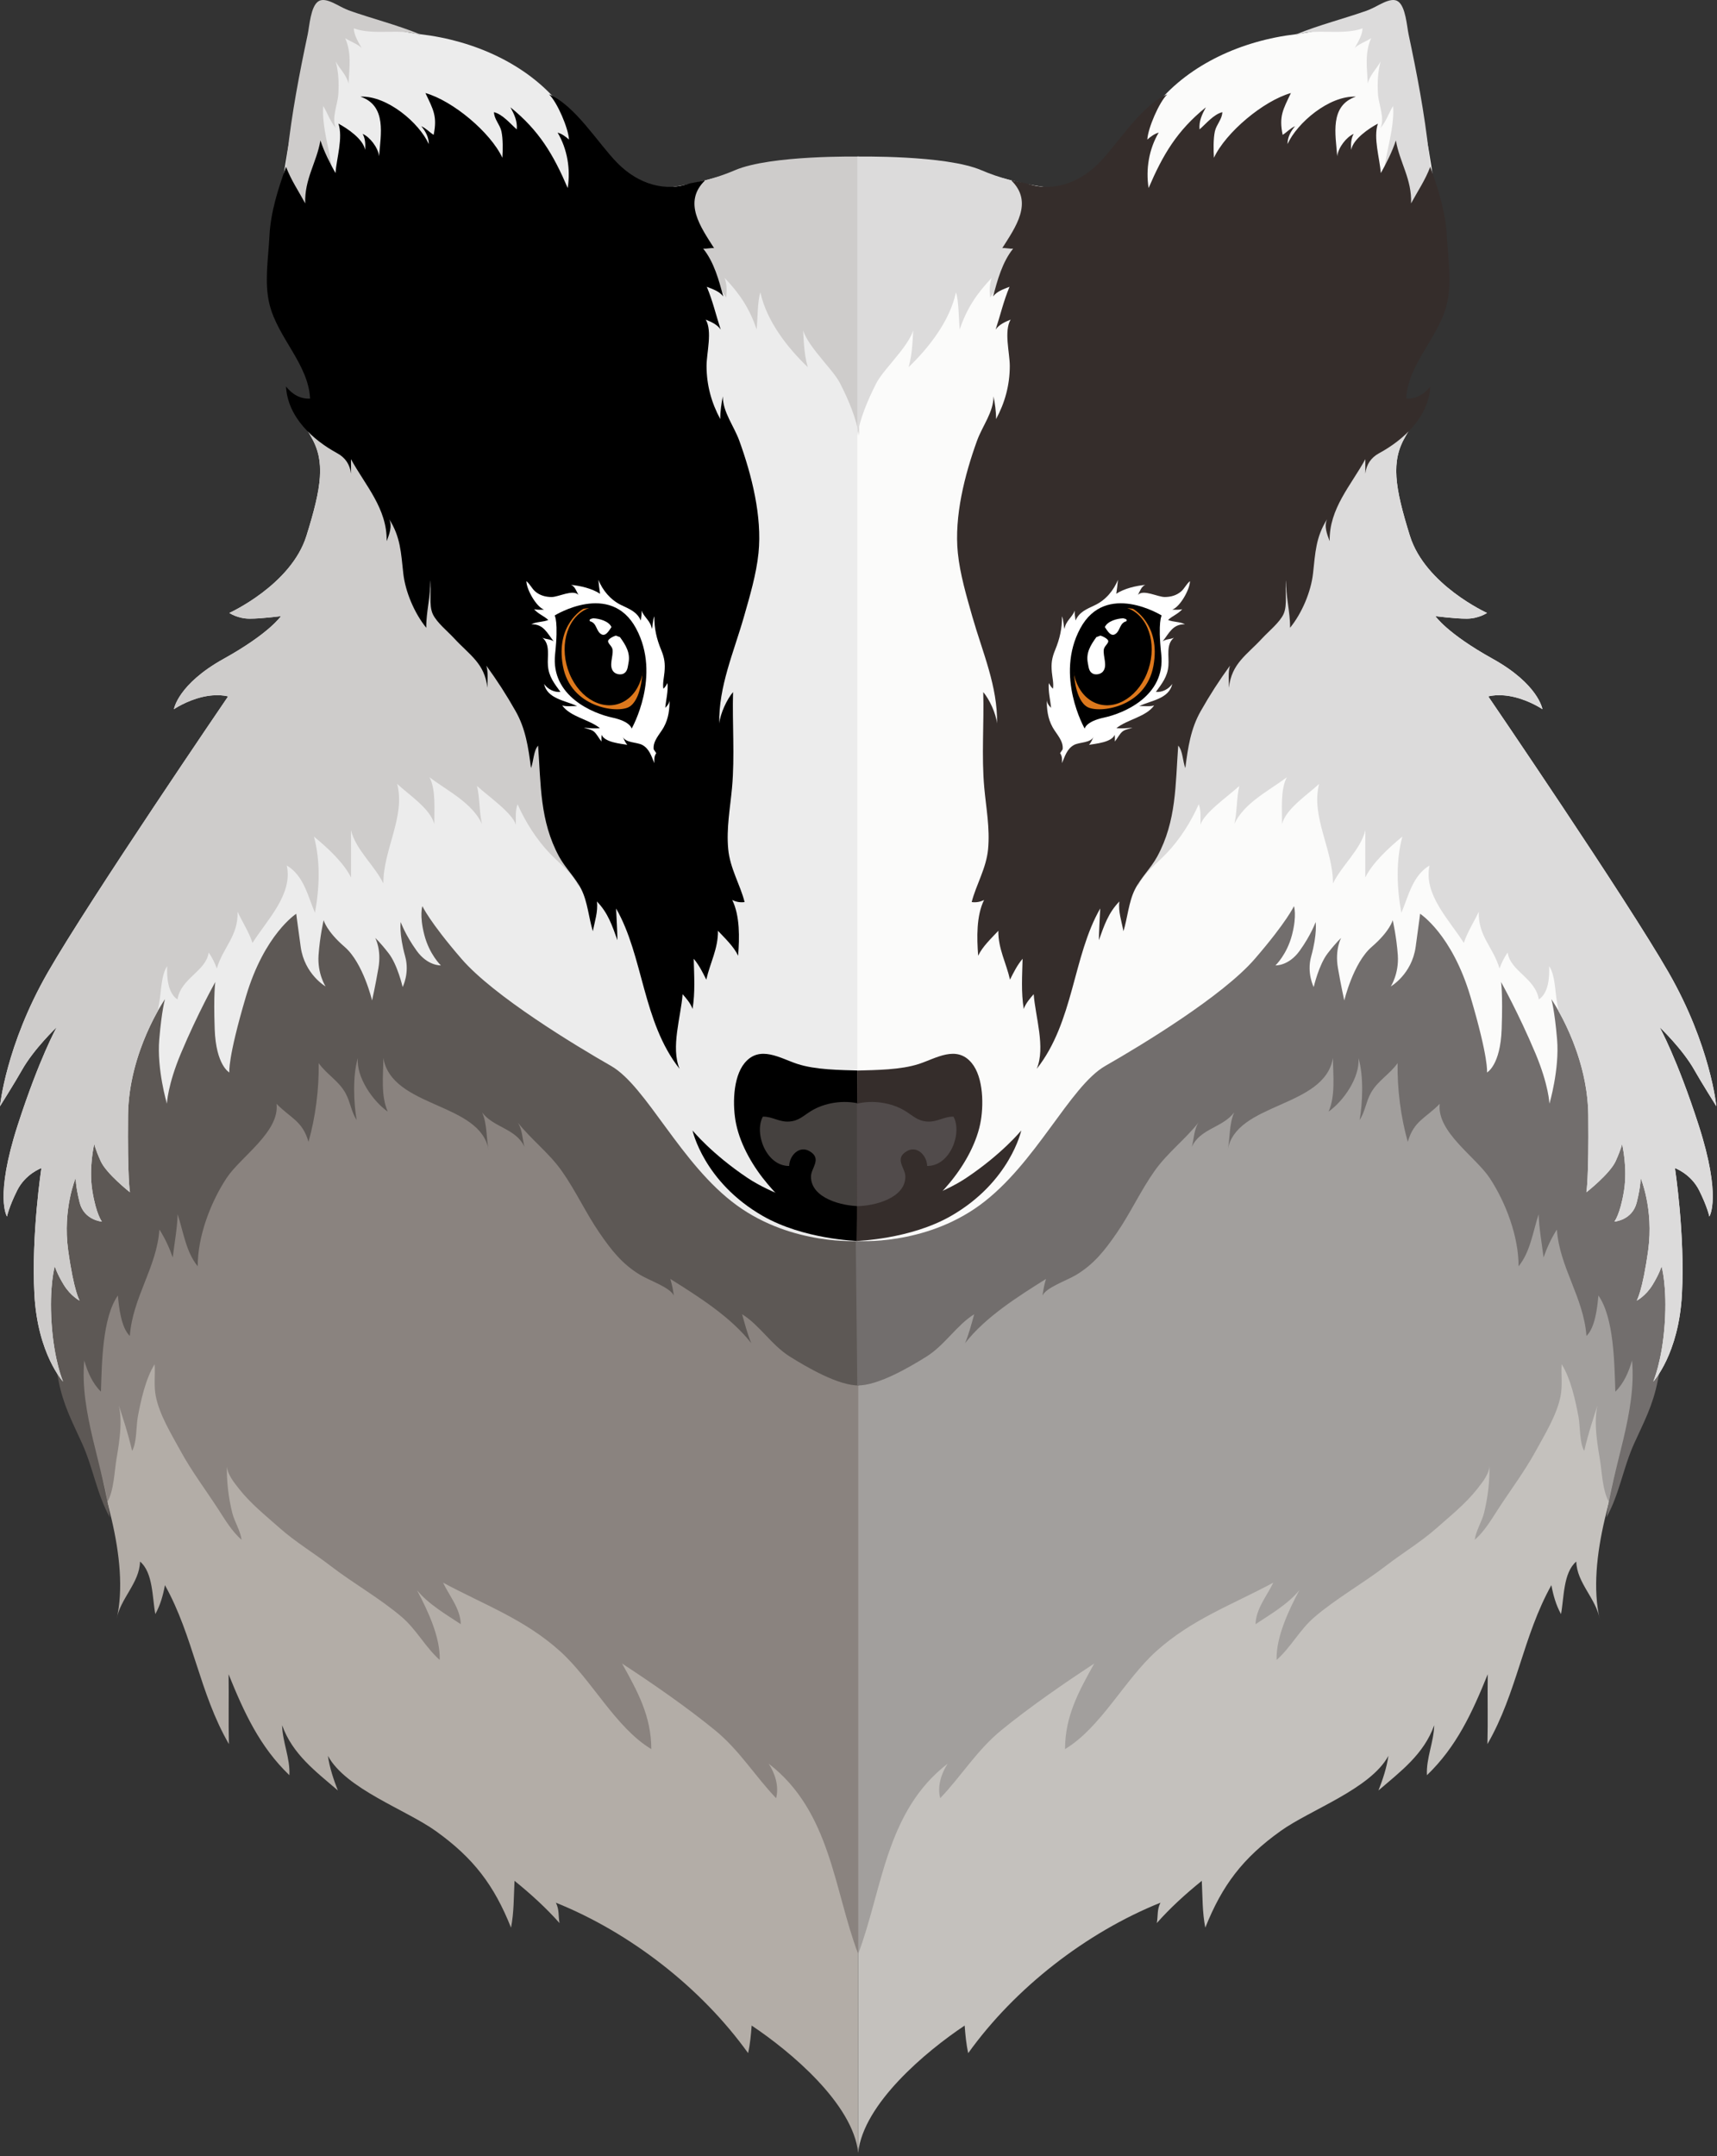<?xml version="1.0" encoding="UTF-8"?>
<svg xmlns="http://www.w3.org/2000/svg" xmlns:xlink="http://www.w3.org/1999/xlink" version="1.1" id="Layer_1" x="0px" y="0px" width="394.333px" height="495px" viewBox="0 0 394.333 495" xml:space="preserve">
<rect x="0" y="0" width="394.333" height="495" fill="#333333" stroke="none"/>
<g>
	<path fill="#C4C1BD" d="M383.792,281.771c-0.063,7.916,0.953,15.567-0.555,23.41c-1.393,7.241-4.531,14.403-7.35,21.361   c-5.023,12.434-11.646,31.539-8.486,45.184c-0.832-4.738-5.27-8.326-5.383-13.225c-3.027,2.529-2.801,8.362-3.512,12.055   c-1.162-2.1-1.777-4.316-2.209-6.641c-6.559,11.777-7.891,24.717-14.689,36.488c0.139-5.34-0.014-10.689,0.072-16.031   c-3.561,8.783-7.139,16.615-13.961,23.171c-0.219-3.84,1.572-7.548,1.668-11.468c-2.393,6.668-7.695,10.582-12.803,14.969   c0.914-2.307,1.906-5.217,2.281-7.943c-4.111,7.592-17.877,12.336-24.754,17.25c-8.684,6.205-13.43,12.476-17.297,22.192   c-0.689-3.479-0.619-7.038-0.803-10.751c-3.748,3.032-7.266,6.227-10.332,9.698c0.314-1.779,0.012-3.021,0.834-4.678   c-17.071,6.869-33.42,19.57-44.146,34.537c-0.467-2.079-0.656-4.178-0.818-6.328c-8.877,5.914-23.272,17.952-24.462,29.203V236.118   l104.177-55.602l73.746,59.112L383.792,281.771z"></path>
	<path fill="#B3ADA7" d="M10.389,281.771c0.061,7.916-0.953,15.567,0.554,23.41c1.393,7.241,4.532,14.403,7.346,21.361   c5.027,12.434,11.65,31.539,8.491,45.184c0.833-4.738,5.267-8.326,5.38-13.225c3.029,2.529,2.799,8.362,3.512,12.055   c1.162-2.1,1.78-4.316,2.207-6.641c6.56,11.777,7.893,24.717,14.693,36.488c-0.14-5.34,0.012-10.689-0.074-16.031   c3.56,8.783,7.138,16.615,13.96,23.171c0.218-3.84-1.572-7.548-1.667-11.468c2.394,6.668,7.696,10.582,12.802,14.969   c-0.915-2.307-1.906-5.217-2.28-7.943c4.112,7.592,17.876,12.336,24.753,17.25c8.684,6.205,13.43,12.476,17.295,22.192   c0.689-3.479,0.62-7.038,0.805-10.751c3.747,3.032,7.263,6.227,10.332,9.698c-0.316-1.779-0.013-3.021-0.836-4.678   c17.072,6.869,33.421,19.57,44.148,34.537c0.467-2.079,0.656-4.178,0.817-6.328c8.878,5.914,23.275,17.952,24.465,29.203V236.118   l-104.18-55.602L19.167,239.63L10.389,281.771z"></path>
	<path fill="#A29F9D" d="M382.815,285.479c3.045,7.006,0.738,15.481-0.391,22.438c-0.492,3.021-0.633,5.868-1.998,8.573   c-1.27,2.51-2.754,4.702-3.854,7.229c-2.959,6.79-6.031,13.839-7.066,21.056c-1.502-2.597-1.584-6.948-2.104-9.982   c-0.672-3.951-1.658-9.938,0.016-13.739c-1.301,3.94-2.625,7.892-3.574,12.027c-1.104-1.817-0.91-5.612-1.311-7.781   c-0.697-3.786-1.822-8.868-3.869-12.101c-0.158,2.445,0.223,4.975-0.275,7.396c-0.891,4.345-3.572,8.657-5.666,12.493   c-2.525,4.637-5.803,8.975-8.684,13.414c-1.656,2.561-3.066,4.975-5.328,6.999c0.223-2.021,1.605-4.131,2.115-6.149   c0.857-3.408,1.383-7.553,1.215-11.09c0.152,1.988-1.639,4.11-2.775,5.561c-2.672,3.404-6.094,6.117-9.318,8.979   c-3.607,3.195-7.834,5.725-11.648,8.663c-5.232,4.04-11.482,7.535-16.475,11.831c-3.299,2.839-5.391,6.92-8.633,9.79   c-0.162-5.241,2.795-11.431,5.207-15.994c-2.643,3.214-6.627,5.517-10.049,7.786c0.104-3.587,2.602-6.438,4.076-9.539   c-9.418,5.077-18.734,8.398-26.893,15.76c-7.281,6.563-12.734,17.536-20.938,22.454c0.027-7.557,3.096-13.146,6.714-19.646   c-6.97,4.558-14.832,9.992-21.33,15.302c-5.646,4.61-9.203,10.562-14.049,15.612c-0.707-2.75,0.248-5.664,1.711-7.926   c-14.254,10.981-14.953,28.923-20.555,43.688V267.139l115.884-76.672l62.039,49.163L382.815,285.479z"></path>
	<path fill="#8A837F" d="M11.363,285.479c-3.043,7.006-0.738,15.481,0.391,22.438c0.49,3.021,0.63,5.868,1.999,8.573   c1.269,2.51,2.754,4.702,3.853,7.229c2.959,6.79,6.031,13.839,7.067,21.056c1.504-2.597,1.586-6.948,2.102-9.982   c0.673-3.951,1.661-9.938-0.014-13.739c1.302,3.94,2.624,7.892,3.576,12.027c1.103-1.817,0.909-5.612,1.309-7.781   c0.696-3.786,1.821-8.868,3.87-12.101c0.158,2.445-0.223,4.975,0.274,7.396c0.891,4.345,3.575,8.657,5.667,12.493   c2.527,4.637,5.803,8.975,8.681,13.414c1.66,2.561,3.07,4.975,5.331,6.999c-0.224-2.021-1.607-4.131-2.117-6.149   c-0.859-3.408-1.382-7.553-1.213-11.09c-0.154,1.988,1.637,4.11,2.776,5.561c2.672,3.404,6.092,6.117,9.319,8.979   c3.605,3.195,7.834,5.725,11.647,8.663c5.238,4.04,11.487,7.535,16.477,11.831c3.296,2.839,5.39,6.92,8.63,9.79   c0.164-5.241-2.791-11.431-5.205-15.994c2.641,3.214,6.627,5.517,10.048,7.786c-0.107-3.587-2.599-6.438-4.077-9.539   c9.42,5.077,18.736,8.398,26.894,15.76c7.278,6.563,12.733,17.536,20.936,22.454c-0.026-7.557-3.097-13.146-6.716-19.646   c6.971,4.558,14.834,9.992,21.334,15.302c5.645,4.61,9.202,10.562,14.046,15.612c0.706-2.75-0.249-5.664-1.712-7.926   c14.255,10.981,14.955,28.923,20.557,43.688V267.139L81.207,190.467l-62.04,49.163L11.363,285.479z"></path>
	<path fill="#5D5855" d="M197.288,318.057c-4.629,0.143-12.081-4.231-15.91-6.631c-4.206-2.635-6.975-7.273-10.945-9.707   c0.584,2.035,1.219,4.555,2.105,6.643c-4.706-6.036-12.153-10.709-18.587-14.747c0.366,1.235,0.628,2.485,0.804,3.821   c-0.854-1.865-5.449-3.39-7.692-4.729c-4.146-2.473-6.66-5.712-9.375-9.659c-3.132-4.55-5.477-9.707-8.683-14.239   c-2.963-4.188-7.034-7.222-10.075-11.095c1.063,1.658,1.033,3.845,1.528,5.579c-1.942-4.232-7.084-4.395-9.735-7.908   c1.19,2.607,0.925,5.889,1.511,8.711c-1.806-11.095-22.233-9.643-24.197-21.227c-0.005,4.055-0.618,8.593,1.012,12.33   c-3.43-2.417-7.261-7.896-6.857-12.329c-1.258,4.15-0.937,10.573-0.274,14.269c-1.25-1.912-1.459-4.177-2.566-6.184   c-1.572-2.854-4.342-4.3-6.162-6.893c0.094,6.042-0.732,12.386-2.334,18.081c-1.412-4.853-4.021-5.349-7.344-8.734   c0.751,6.438-8.226,12.144-11.461,17.027c-3.703,5.594-6.688,13.521-6.634,20.278c-2.694-3.269-3.297-7.917-4.615-11.944   c-0.106,3.313-0.736,6.646-1.128,9.905c-0.767-2.188-1.801-4.466-3.063-6.396c-0.608,8.684-6.155,15.58-6.792,24.425   c-1.99-1.915-2.501-6.522-2.742-9.295c-3.612,5.134-3.677,15.752-3.891,22.083c-1.957-1.903-3.114-4.604-3.833-7.168   c-1.106,11.959,4.506,24.525,5.88,36.053c-3.003-5.393-3.842-11.406-6.358-16.955c-2.393-5.273-4.318-8.787-5.451-14.533   c-1.185-6.01-2.564-11.884-3.446-17.93c-1.188-8.152-0.06-15.359,1.094-23.411c0.992-6.925,3.347-12.892,6.339-19.233   c5.154-10.921,8.161-22.615,14.523-32.955c5.796-9.416,10.397-17.096,20.292-22.768c9.821-5.63,21.887-7.382,33.078-5.947   c9.125,1.17,18.192,5.42,24.982,11.51c3.146,2.821,4.241,6.838,6.703,10.16c3.286,4.435,8.374,7.03,12.797,10.107   c8.597,5.979,14.743,15.509,23.412,21.335c5.186,3.484,10.797,5.103,16.494,7.375c6.614,2.636,12.635,6.091,17.766,11.041   c2.221,2.144,4.538,4.29,6.025,7.022c1.306,2.398,1.181,6.226,4.195,7.016L197.288,318.057z"></path>
	<path fill="#726E6D" d="M196.892,318.057c4.628,0.143,12.08-4.231,15.909-6.631c4.205-2.635,6.976-7.273,10.943-9.707   c-0.584,2.035-1.217,4.555-2.104,6.643c4.707-6.036,12.154-10.709,18.586-14.747c-0.365,1.235-0.627,2.485-0.801,3.821   c0.852-1.865,5.447-3.39,7.691-4.729c4.143-2.473,6.657-5.712,9.373-9.659c3.131-4.55,5.477-9.707,8.684-14.239   c2.963-4.188,7.033-7.222,10.074-11.095c-1.063,1.658-1.033,3.845-1.529,5.579c1.943-4.232,7.086-4.395,9.734-7.908   c-1.188,2.607-0.922,5.889-1.509,8.711c1.804-11.095,22.231-9.643,24.196-21.227c0.006,4.055,0.615,8.593-1.012,12.33   c3.43-2.417,7.26-7.896,6.855-12.329c1.26,4.15,0.938,10.573,0.273,14.269c1.25-1.912,1.459-4.177,2.564-6.184   c1.574-2.854,4.342-4.3,6.164-6.893c-0.098,6.042,0.729,12.386,2.332,18.081c1.414-4.853,4.02-5.349,7.344-8.734   c-0.75,6.438,8.229,12.144,11.461,17.027c3.703,5.594,6.688,13.521,6.637,20.278c2.691-3.269,3.295-7.917,4.613-11.944   c0.104,3.313,0.734,6.646,1.129,9.905c0.766-2.188,1.801-4.466,3.063-6.396c0.607,8.684,6.15,15.58,6.791,24.425   c1.99-1.915,2.502-6.522,2.74-9.295c3.613,5.134,3.68,15.752,3.893,22.083c1.957-1.903,3.111-4.604,3.832-7.168   c1.105,11.959-4.504,24.525-5.877,36.053c3-5.393,3.842-11.406,6.355-16.955c2.395-5.273,4.318-8.787,5.451-14.533   c1.186-6.01,2.564-11.884,3.445-17.93c1.189-8.152,0.061-15.359-1.096-23.411c-0.99-6.925-3.348-12.892-6.34-19.233   c-5.15-10.921-8.162-22.615-14.521-32.955c-5.797-9.416-10.396-17.096-20.291-22.768c-9.822-5.63-21.891-7.382-33.078-5.947   c-9.125,1.17-18.191,5.42-24.982,11.51c-3.145,2.821-4.241,6.838-6.702,10.16c-3.287,4.435-8.373,7.03-12.8,10.107   c-8.596,5.979-14.739,15.509-23.407,21.335c-5.187,3.484-10.797,5.103-16.496,7.375c-6.612,2.636-12.636,6.091-17.765,11.041   c-2.223,2.144-4.539,4.29-6.026,7.022c-1.306,2.398-1.181,6.226-4.195,7.016L196.892,318.057z"></path>
	<path fill="#ECECEC" d="M197.288,35.951v248.941c0,0-15.219,1.17-28.094-8.194c-12.876-9.364-20.678-27.314-28.873-31.996   c-8.194-4.682-26.924-15.997-34.337-24.582c-7.415-8.584-8.975-12.097-8.975-12.097s-0.732,2.05,0.439,6.586   c1.17,4.536,3.805,7.023,3.805,7.023s-3.01,0.177-5.561-3.365c-2.634-3.658-3.659-6.584-3.659-6.584s-0.438,2.632,1.025,7.901   c1.059,3.809-0.585,7.023-0.585,7.023s-1.169-5.121-3.218-7.755c-2.049-2.633-3.073-3.511-3.073-3.511s1.462,2.633,0.732,6.876   c-0.732,4.244-1.464,7.463-1.464,7.463s-2.048-8.633-6.292-12.291c-4.243-3.658-4.828-6.146-4.828-6.146s-0.878,3.805-1.171,8.048   c-0.292,4.243,1.61,7.169,1.61,7.169s-4.83-2.78-5.707-9.072c-0.878-6.292-1.025-7.609-1.025-7.609s-7.316,4.683-11.558,19.021   c-4.245,14.34-3.805,17.412-3.805,17.412s-3.073-1.609-3.366-9.949c-0.292-8.34,0.147-10.827,0.147-10.827   s-4.03,7.172-7.902,16.387c-3.073,7.317-3.219,11.56-3.219,11.56s-2.342-7.902-1.756-14.779c0.585-6.876,1.317-9.218,1.317-9.218   s-8.341,11.998-8.486,26.63c-0.147,14.631,0.439,17.704,0.439,17.704s-5.413-4.241-6.731-7.169   c-1.317-2.928-1.462-3.951-1.462-3.951s-1.318,5.414-0.439,10.826c0.877,5.415,2.193,7.024,2.193,7.024s-4.096-0.292-5.121-4.39   c-1.024-4.099-0.877-5.707-0.877-5.707s-3.072,7.17-1.755,16.682c1.317,9.511,2.633,11.56,2.633,11.56s-2.048-1.022-3.657-3.657   c-1.611-2.636-2.049-4.244-2.049-4.244s-1.316,4.537-0.731,13.168c0.585,8.636,2.633,13.314,2.633,13.314   s-5.852-6.291-6.584-20.045c-0.73-13.754,1.61-28.972,1.61-28.972s-3.658,1.317-5.56,5.12c-1.902,3.807-2.34,6-2.34,6   s-2.917-4.385,2.487-21.069c4.975-15.364,8.925-22.387,8.925-22.387s-5.267,4.976-8.046,9.95C3.603,248.229,0,253.971,0,253.971   s1.315-13.902,10.973-30.729c9.658-16.825,41.409-63.355,41.409-63.355s-2.342-0.732-6,0.146c-3.659,0.879-6.438,2.781-6.438,2.781   s0.877-5.707,11.413-11.56c10.534-5.852,13.168-9.804,13.168-9.804s-4.389,0.586-7.169,0.586c-2.78,0-4.682-1.317-4.682-1.317   s14.193-6.438,17.703-17.705c3.513-11.267,4.392-17.12,1.025-22.825c-3.366-5.707-3.658-9.365-3.658-9.365s1.17,1.463,2.632,1.902   c1.464,0.439,2.05,0.439,2.05,0.439s-1.024-9.657-5.707-15.949c-4.683-6.292-3.658-27.509,0-46.384   c3.657-18.875,4.536-29.409,9.072-29.556c4.535-0.146,8.341,5.121,20.777,6.584c12.438,1.463,24.29,6.877,31.752,15.803   c7.461,8.925,12.25,16.354,21.947,19.021c5.853,1.61,15.949-3.365,29.703-5.414C188.491,36,197.288,35.951,197.288,35.951z"></path>
	<path fill="#CECCCB" d="M110.695,189.168c-0.654-2.76-0.477-5.971-1.149-8.729c2.616,2.381,8.165,6.231,8.923,8.914   c0.014-1.653-0.152-3.248,0.396-4.724c1.767,4.008,4.344,8.095,7.418,11.298c2.394,2.494,5.2,4.489,6.643,7.678   c-0.692-4.519-3.705-8.375-5.09-12.728c-1.538-4.827-1.562-9.695-1.562-14.848l-5.072-39.409c-0.678-3.845-3.454-7.801-5.442-11.23   c-3.795-6.542-7.162-13.804-11.726-19.906c-6.296-8.416-13.1-15.097-22.934-18.896c-3.573-1.38-7.318-4.248-11.336-3.8   c2.117,5.229,2.665,10.376,2.665,10.376s-0.585,0-2.05-0.439c-1.462-0.438-2.632-1.902-2.632-1.902s0.292,3.659,3.658,9.365   c3.366,5.706,2.487,11.558-1.025,22.825c-3.51,11.266-17.703,17.705-17.703,17.705s1.902,1.317,4.682,1.317   c2.78,0,7.169-0.586,7.169-0.586s-2.635,3.952-13.168,9.804c-10.535,5.853-11.413,11.56-11.413,11.56s2.778-1.902,6.438-2.781   c3.658-0.877,6-0.146,6-0.146s-31.751,46.53-41.409,63.355C1.315,240.069,0,253.971,0,253.971s3.603-5.742,4.975-8.195   c2.779-4.974,8.046-9.95,8.046-9.95s-3.95,7.023-8.925,22.387c-5.403,16.686-2.487,21.07-2.487,21.07s0.438-2.194,2.34-6   c1.902-3.803,5.56-5.121,5.56-5.121s-2.34,15.218-1.61,28.972c0.732,13.755,6.584,20.046,6.584,20.046s-2.048-4.682-2.633-13.313   c-0.584-8.634,0.731-13.169,0.731-13.169s0.438,1.607,2.049,4.242c1.609,2.637,3.657,3.658,3.657,3.658s-1.315-2.049-2.633-11.56   c-1.317-9.513,1.755-16.681,1.755-16.681s-0.146,1.607,0.877,5.707c1.025,4.097,5.121,4.389,5.121,4.389s-1.316-1.609-2.193-7.023   c-0.878-5.412,0.439-10.826,0.439-10.826s0.145,1.022,1.462,3.951c1.318,2.926,6.731,7.168,6.731,7.168s-0.586-3.072-0.439-17.703   c0.104-10.438,4.375-19.529,6.817-23.89c0.119-0.734,0.242-1.461,0.38-2.179c0.434-2.252,0.384-6.125,1.796-8.144   c-0.118,2.613,0.157,6.201,2.363,7.646c0.785-4.91,6.522-6.438,7.167-10.777c0.786,1.149,1.396,2.363,1.864,3.665   c1.432-4.882,4.966-7.476,4.76-13.03c1.117,2.354,2.658,4.754,3.436,7.159c3.353-5.303,9.31-11.134,7.87-17.771   c3.997,2.358,4.92,7.358,6.479,10.853c1.053-5.833,1.267-11.853-0.234-17.487c3.325,2.727,6.88,6.086,8.513,9.381   c0.003-3.622,0.02-7.244-0.007-10.863c1.07,4.512,5.471,8.151,7.432,12.25c-0.058-7.701,5.129-15.403,3.171-22.873   c2.587,2.435,7.626,5.689,8.523,9.218c-0.016-3.171,0.405-7.974-1.111-10.749C102.682,181.519,108.443,184.283,110.695,189.168z"></path>
	<path d="M197.387,282.064c-1.167,2.097-9.366-0.385-11.343-1.529c-3.789-2.194-6.944-5.415-9.737-8.699   c-3.219-3.785-6.196-8.793-7.241-13.768c-0.854-4.063-0.812-10.714,1.966-14.047c3.47-4.166,8.2-1.038,12.08,0.228   c4.231,1.38,9.842,1.395,14.274,1.527L197.387,282.064L197.387,282.064z"></path>
	<path fill="#45413F" d="M197.387,253.385c-3.649-0.902-7.998-0.251-11.128,1.684c-1.791,1.105-2.782,2.242-4.969,2.412   c-2.316,0.183-3.941-1.195-6.093-1.119c-2.054,3.757,0.757,11.367,6.05,11.316c0.037-2.33,2.273-4.781,4.662-3.4   c2.972,1.719,0.362,3.863,0.343,5.789c-0.05,5.105,7.342,6.83,11.136,6.828L197.387,253.385L197.387,253.385z"></path>
	<path fill="#FBFBFA" d="M196.892,35.951v248.941c0,0,15.218,1.17,28.095-8.194c12.875-9.364,20.678-27.314,28.871-31.996   c8.195-4.682,26.926-15.997,34.338-24.582c7.414-8.584,8.977-12.097,8.977-12.097s0.73,2.05-0.438,6.586   c-1.172,4.536-3.803,7.023-3.803,7.023s3.008,0.177,5.56-3.365c2.633-3.658,3.658-6.584,3.658-6.584s0.438,2.632-1.025,7.901   c-1.057,3.809,0.586,7.023,0.586,7.023s1.172-5.121,3.219-7.755c2.049-2.633,3.074-3.511,3.074-3.511s-1.463,2.633-0.732,6.876   c0.732,4.244,1.465,7.463,1.465,7.463s2.051-8.633,6.291-12.291c4.242-3.658,4.828-6.146,4.828-6.146s0.877,3.805,1.172,8.048   c0.293,4.243-1.609,7.169-1.609,7.169s4.828-2.78,5.707-9.072c0.877-6.292,1.021-7.609,1.021-7.609s7.316,4.683,11.563,19.021   c4.242,14.34,3.805,17.412,3.805,17.412s3.072-1.609,3.363-9.949c0.293-8.34-0.146-10.827-0.146-10.827s4.029,7.172,7.9,16.387   c3.072,7.317,3.219,11.56,3.219,11.56s2.34-7.902,1.756-14.779c-0.586-6.876-1.314-9.218-1.314-9.218s8.34,11.998,8.486,26.63   c0.145,14.631-0.439,17.704-0.439,17.704s5.414-4.241,6.732-7.169c1.314-2.928,1.461-3.951,1.461-3.951s1.316,5.414,0.439,10.826   c-0.879,5.415-2.197,7.024-2.197,7.024s4.1-0.292,5.121-4.39c1.025-4.099,0.879-5.707,0.879-5.707s3.072,7.17,1.758,16.682   c-1.316,9.511-2.637,11.56-2.637,11.56s2.051-1.022,3.66-3.657c1.607-2.636,2.047-4.244,2.047-4.244s1.318,4.537,0.732,13.168   c-0.584,8.636-2.635,13.314-2.635,13.314s5.854-6.291,6.584-20.045c0.732-13.754-1.609-28.972-1.609-28.972s3.66,1.317,5.563,5.12   c1.9,3.807,2.34,6,2.34,6s2.914-4.385-2.488-21.069c-4.975-15.364-8.926-22.387-8.926-22.387s5.27,4.976,8.049,9.95   c1.373,2.452,4.975,8.194,4.975,8.194s-1.314-13.901-10.975-30.729c-9.656-16.825-41.406-63.355-41.406-63.355   s2.34-0.732,5.998,0.146c3.656,0.879,6.439,2.781,6.439,2.781s-0.879-5.707-11.412-11.56c-10.537-5.852-13.168-9.804-13.168-9.804   s4.389,0.586,7.168,0.586c2.781,0,4.684-1.317,4.684-1.317s-14.191-6.439-17.707-17.705c-3.512-11.267-4.389-17.12-1.021-22.825   c3.363-5.707,3.656-9.365,3.656-9.365s-1.172,1.463-2.635,1.902c-1.461,0.439-2.049,0.439-2.049,0.439s1.025-9.657,5.707-15.949   c4.684-6.292,3.658-27.509,0-46.384s-4.535-29.409-9.072-29.556c-4.535-0.146-8.34,5.121-20.775,6.584   c-12.438,1.463-24.287,6.877-31.752,15.803c-7.463,8.925-12.254,16.354-21.947,19.021c-5.853,1.61-15.949-3.365-29.701-5.414   C205.688,36,196.892,35.951,196.892,35.951z"></path>
	<path fill="#DCDBDB" d="M283.486,189.168c0.652-2.76,0.476-5.971,1.147-8.729c-2.616,2.381-8.166,6.231-8.924,8.914   c-0.014-1.653,0.152-3.248-0.396-4.724c-1.769,4.008-4.342,8.095-7.418,11.298c-2.394,2.494-5.198,4.489-6.644,7.678   c0.693-4.519,3.705-8.375,5.09-12.728c1.537-4.827,1.562-9.695,1.562-14.848l5.074-39.409c0.679-3.845,3.453-7.801,5.44-11.23   c3.795-6.542,7.162-13.804,11.728-19.906c6.295-8.416,13.103-15.097,22.937-18.896c3.572-1.38,7.316-4.248,11.334-3.8   c-2.117,5.229-2.666,10.376-2.666,10.376s0.588,0,2.049-0.439c1.463-0.438,2.635-1.902,2.635-1.902s-0.293,3.659-3.656,9.365   c-3.365,5.706-2.488,11.558,1.021,22.825c3.516,11.266,17.707,17.705,17.707,17.705s-1.9,1.317-4.684,1.317   c-2.779,0-7.168-0.586-7.168-0.586s2.631,3.952,13.168,9.804c10.533,5.853,11.412,11.56,11.412,11.56s-2.781-1.902-6.438-2.781   c-3.658-0.877-5.998-0.146-5.998-0.146s31.75,46.53,41.406,63.355c9.658,16.827,10.975,30.729,10.975,30.729   s-3.602-5.741-4.975-8.194c-2.779-4.974-8.049-9.95-8.049-9.95s3.951,7.023,8.926,22.387c5.402,16.686,2.488,21.07,2.488,21.07   s-0.439-2.194-2.34-6c-1.902-3.803-5.564-5.121-5.564-5.121s2.344,15.218,1.609,28.972c-0.73,13.755-6.584,20.046-6.584,20.046   s2.051-4.682,2.635-13.313c0.586-8.634-0.732-13.171-0.732-13.171s-0.438,1.609-2.047,4.244c-1.609,2.637-3.66,3.658-3.66,3.658   s1.318-2.049,2.637-11.56c1.314-9.513-1.756-16.681-1.756-16.681s0.146,1.607-0.881,5.707c-1.021,4.097-5.119,4.389-5.119,4.389   s1.316-1.609,2.195-7.023c0.877-5.412-0.439-10.826-0.439-10.826s-0.146,1.022-1.461,3.951c-1.318,2.926-6.732,7.168-6.732,7.168   s0.586-3.072,0.439-17.703c-0.104-10.438-4.379-19.531-6.818-23.89c-0.117-0.734-0.24-1.461-0.381-2.179   c-0.434-2.252-0.383-6.125-1.795-8.144c0.119,2.613-0.156,6.201-2.363,7.646c-0.785-4.91-6.521-6.438-7.166-10.777   c-0.787,1.149-1.396,2.363-1.863,3.665c-1.434-4.882-4.967-7.476-4.76-13.03c-1.117,2.354-2.658,4.754-3.436,7.159   c-3.354-5.303-9.313-11.134-7.873-17.771c-3.994,2.358-4.918,7.358-6.479,10.853c-1.053-5.833-1.266-11.853,0.234-17.487   c-3.322,2.727-6.879,6.086-8.514,9.381c-0.002-3.622-0.02-7.244,0.01-10.863c-1.07,4.512-5.473,8.151-7.434,12.25   c0.061-7.701-5.131-15.403-3.172-22.873c-2.588,2.435-7.627,5.689-8.523,9.218c0.018-3.171-0.402-7.974,1.111-10.749   C291.497,181.519,285.736,184.283,283.486,189.168z"></path>
	<path fill="#352D2B" d="M196.794,282.064c1.166,2.097,9.365-0.385,11.341-1.529c3.789-2.194,6.945-5.415,9.736-8.699   c3.219-3.785,6.196-8.793,7.241-13.768c0.854-4.063,0.812-10.714-1.967-14.047c-3.472-4.166-8.199-1.038-12.078,0.228   c-4.231,1.38-9.764,1.395-14.197,1.527L196.794,282.064z"></path>
	<path fill="#514B4B" d="M196.794,253.385c3.648-0.902,7.998-0.251,11.128,1.684c1.789,1.105,2.781,2.242,4.967,2.412   c2.314,0.183,3.943-1.195,6.094-1.119c2.053,3.757-0.758,11.367-6.049,11.316c-0.037-2.33-2.271-4.781-4.662-3.4   c-2.971,1.719-0.361,3.863-0.344,5.789c0.051,5.105-7.34,6.83-11.134,6.828V253.385z"></path>
	<path fill="#CECCCB" d="M160.219,91.749c-0.88-9.329-3.012-18.553-1.179-27.956c0.99,1.169,2.261,2.075,3.548,2.848   c-0.255-1.236-0.229-2.109-0.845-3.23c1.847,1.306,3.894,3.118,5.033,4.897c0.167-1.576,0.167-3.046-0.353-4.514   c3.601,3.816,5.665,6.968,7.368,11.841c0.216-2.79,0.2-6.609,0.845-8.524c1.407,6.585,6.246,12.755,10.877,17.177   c-0.985-3.399-0.933-6.98-1.188-10.699c-1.139,4.008,6.665,10.604,8.584,14.356c2.048,4.003,3.824,8.303,4.379,12.097V35.951   c0,0-20.29-0.389-28.484,3.122c-8.195,3.513-16.339,4.048-16.339,4.048s-2.39,34.19-1.999,35.361   C150.856,79.653,160.219,91.749,160.219,91.749z"></path>
	<path fill="#DCDBDB" d="M233.959,91.749c0.881-9.329,3.016-18.553,1.182-27.956c-0.99,1.169-2.264,2.075-3.551,2.848   c0.256-1.236,0.229-2.109,0.844-3.23c-1.846,1.306-3.893,3.118-5.031,4.897c-0.166-1.576-0.166-3.046,0.354-4.514   c-3.6,3.816-5.664,6.968-7.366,11.841c-0.218-2.79-0.199-6.609-0.845-8.524c-1.407,6.585-6.248,12.755-10.879,17.177   c0.986-3.399,0.935-6.98,1.188-10.699c1.14,4.008-6.664,10.604-8.584,14.356c-2.047,4.003-3.823,8.303-4.378,12.097V35.951   c0,0,20.289-0.389,28.486,3.122c8.192,3.513,16.338,4.048,16.338,4.048s2.389,34.19,1.998,35.361S233.959,91.749,233.959,91.749z"></path>
	<path fill="#CECCCB" d="M96.425,8.152c-3.71-1.831-10.536,0.104-15.173-1.646c0.048,1.582,1.034,3.12,1.805,4.535   c-0.67-0.817-2.621-1.517-3.78-2.274c1.508,3.41,0.947,6.796,0.768,10.417c-0.46-1.967-2.009-3.34-2.947-5.076   c0.651,2.322,0.762,4.958,0.605,7.506c-0.146,2.358-1.628,5.588-0.563,7.784c-1.317-1.519-1.876-3.348-2.897-5.062   c-0.31,3.491,0.758,7.73,1.419,11.017c1.05,5.205,1.712,11.054,3.972,16.131c-2.065-0.237-5.385,3.044-6.913,4.435   c-2.691,2.45-2.515,6.121-4.608,8.376c-5.444-8.8-3.119-19.681-2.122-28.927c1.013-9.389,2.767-18.471,4.683-27.502   c0.399-1.887,0.66-6.334,2.413-7.542c1.756-1.21,4.888,1.312,6.951,2.041c5.495,1.94,11.11,3.335,16.387,5.493"></path>
	<path fill="#DCDBDB" d="M297.754,8.152c3.711-1.831,10.535,0.104,15.172-1.646c-0.049,1.582-1.031,3.12-1.803,4.535   c0.668-0.817,2.621-1.517,3.779-2.274c-1.508,3.41-0.945,6.796-0.77,10.417c0.459-1.967,2.01-3.34,2.947-5.076   c-0.654,2.322-0.762,4.958-0.605,7.506c0.146,2.358,1.629,5.588,0.563,7.784c1.314-1.519,1.875-3.348,2.896-5.062   c0.313,3.491-0.758,7.73-1.42,11.017c-1.049,5.205-1.711,11.054-3.971,16.131c2.064-0.237,5.385,3.044,6.912,4.435   c2.689,2.45,2.516,6.121,4.609,8.376c5.441-8.8,3.117-19.681,2.119-28.927c-1.014-9.389-2.768-18.471-4.682-27.502   c-0.4-1.887-0.664-6.334-2.416-7.542c-1.754-1.21-4.885,1.312-6.949,2.041c-5.496,1.941-11.109,3.336-16.389,5.495"></path>
	<path d="M174.201,126.95c0.853-8.415-1.564-17.912-4.397-25.738c-1.255-3.468-3.805-6.589-3.796-10.219   c-0.294,1.429-0.616,3.507-0.586,5.221c-2.011-3.717-3.151-7.779-3.152-12.203c-0.001-3.009,1.382-7.963-0.191-10.636   c1.298,0.531,2.639,1.126,3.437,2.282c-1.044-3.171-1.854-6.692-3.201-9.826c1.381,0.558,2.841,0.998,3.794,2.224   c-1.014-3.732-2.102-7.862-4.616-10.982c0.759,0.101,1.734-0.207,2.5-0.11c-3.005-4.757-7.245-10.518-2.067-15.549l-3.461,0.684   c-5.512,1.952-11.725,0.345-16.682-4.683c-4.449-4.512-9.64-13.201-15.693-15.757c1.877,1.779,4.464,7.819,4.587,10.388   c-0.79-0.713-1.683-1.353-2.612-1.601c2.234,3.778,3,8.394,2.319,12.721c-3.282-7.654-6.532-13.182-13.152-18.531   c0.859,1.582,1.637,3.191,1.447,5.07c-1.598-1.413-3.225-3.438-5.23-3.958c0.036,1.636,1.367,2.833,1.711,4.405   c0.375,1.71,0.33,4.326,0.219,6.07c-2.741-5.858-11.384-13.079-17.675-14.864c1.796,3.78,2.779,5.356,1.887,9.604   c-0.967-0.61-1.773-1.541-2.845-1.986c1,1.138,1.749,2.59,1.725,4.094c-2.184-4.837-9.525-11.146-15.698-10.886   c6.117,2.075,4.664,8.757,4.285,13.681c-0.22-2.003-2.128-4.421-3.767-5.125c0.591,1.053,0.68,2.411,0.556,3.662   c-0.407-2.452-4.082-4.943-6.124-6.019c1.093,3.241-0.407,7.918-0.68,11.352c-1.245-2.241-2.614-4.896-3.453-7.497   c-0.847,5.036-3.697,8.879-3.49,14.456c-1.576-2.912-3.24-5.324-4.403-8.386c-1.809,4.942-3.54,10.448-3.806,15.74   c-0.261,5.229-1.24,10.843,0.009,15.845c1.922,7.696,8.934,13.716,9.312,21.62c-2.222,0.119-4.153-1.014-5.528-2.781   c0.39,7.075,6.198,12.297,11.79,15.334c1.824,0.993,2.875,2.548,3.146,4.667c0.004-1.107,0.004-2.214-0.014-3.321   c3.274,6.012,8.342,11.348,8.194,18.831c0.609-1.584,1.347-3.472,0.579-5.069c2.616,4.122,2.711,7.715,3.242,12.472   c0.465,4.203,2.56,9.156,5.279,12.481c-0.056-3.706,1.067-7.388,0.866-10.929c0.396,2.319-0.356,5.691,0.645,7.812   c0.909,1.929,3.417,3.938,4.922,5.569c3.496,3.788,7.01,5.734,7.601,11.316c0.002-1.652,0.228-3.57-0.24-5.076   c2.512,3.465,4.568,6.636,6.736,10.462c2.268,4.001,2.913,8.268,3.52,13.049c0.611-1.565,0.58-4.023,1.632-5.148   c0.655,8.963,0.381,17.281,4.806,25.444c1.443,2.662,3.797,4.895,5.146,7.595c1.427,2.86,1.696,6.583,2.626,9.568   c0.4-2.2,1.229-4.507,0.928-6.833c2.56,2.626,3.496,5.53,4.712,8.895c-0.042-2.475-0.202-4.876-0.307-7.286   c6.298,10.944,6.041,26.001,14.58,36.815c-2.067-4.946,0.322-11.984,0.695-17.141c0.8,0.91,1.843,2.1,2.29,3.398   c0.619-3.936,0.361-7.499,0.263-11.527c1.222,1.446,2.059,3.121,2.89,4.798c0.855-3.831,2.731-7.102,2.678-11.223   c1.646,1.766,3.653,3.632,4.63,5.728c0.319-4.109,0.442-9.143-1.352-12.81c0.85,0.455,1.819,0.625,2.845,0.491   c-1.016-4.003-3.352-7.719-3.768-12.162c-0.45-4.805,0.458-9.462,0.879-14.125c0.653-7.226,0.03-14.753,0.233-21.925   c-1.406,1.647-2.927,4.905-3.167,7.211c-0.167-8.499,3.342-16.372,5.647-24.436C172.18,136.96,173.708,131.818,174.201,126.95z"></path>
	<path fill="none" d="M65.682,38.266c0.005,0.015,0.012,0.028,0.016,0.041c0.005-0.013,0.011-0.027,0.016-0.041   C65.703,38.048,65.692,38.048,65.682,38.266z"></path>
	<path fill="#FFFFFF" d="M153.783,160.515c0.037,0.794-0.468,1.468-0.995,1.992c0.166-1.884,0.675-3.676,0.521-5.684   c-0.24,0.413-0.555,0.955-0.961,1.292c-0.193-1.212,0.147-2.585,0.259-3.792c0.184-1.991,0.004-3.274-0.762-5.122   c-1.049-2.527-1.615-4.975-1.566-7.708c-0.388,0.869-0.327,2.298-0.593,2.905c-0.208-1.821-1.735-2.628-2.344-4.221   c0.077,0.778-0.094,1.532-0.176,2.285c-0.856-1.967-2.479-2.592-4.463-3.536c-2.492-1.187-4.291-3.391-5.275-5.805   c0.084,0.98,0.233,2.172,0.383,3.196c-1.817-1.207-4.502-1.84-6.667-2.04c0.902,0.333,1.249,1.487,1.694,2.291   c-1.25-1.337-4.519,0.495-6.161,0.493c-1.4-0.003-2.715-0.373-3.768-1.284c-0.759-0.658-1.229-1.738-2.02-2.359   c0.023,1.908,2.275,5.901,4.056,6.537c-0.77,0.054-1.593,0.056-2.286-0.091c1.028,1.146,2.187,1.48,3.263,2.465   c-1.185,0.51-2.762,0.375-3.88,0.992c2.82-0.072,3.634,2.069,5.124,3.925c-0.745-0.548-1.787-0.458-2.595-0.837   c1.865,1.507,1.089,4.282,1.266,6.428c0.205,2.5,1.458,4.067,2.877,6.005c-1.433,0.15-2.958-0.646-3.763-1.83   c0.745,3.445,4.916,3.809,7.565,5.079c-1.091-0.019-2.413,0.18-3.401-0.137c1.91,2.655,6.143,3.185,8.671,5.22   c-1.238,0.086-2.491,0.017-3.704-0.123c0.708,0.305,1.632,0.358,2.293,0.878c0.658,0.518,1.211,1.652,1.762,2.305   c-0.028-0.516-0.019-1.049,0.022-1.554c0.714,1.736,4.338,2.049,5.917,2.311c-0.544-0.575-0.745-1.236-1.063-1.868   c0.667,1.465,3.253,1.234,4.478,1.888c1.663,0.886,2.137,2.682,2.789,4.19c-0.043-0.84-0.06-1.604,0.431-2.29l-0.585-0.878   c-0.232-1.95,1.44-3.505,2.309-5.08C153.574,164.88,153.776,162.849,153.783,160.515z"></path>
	<path d="M127.385,141.303c0,0,12.801-7.963,18.693,2.958c5.894,10.919-1.014,23.018-1.014,23.018s-0.204-1.634-4.471-2.545   c-4.268-0.909-14.158-4.847-13.107-14.559C128.299,142.668,127.385,141.303,127.385,141.303z"></path>
	<path fill="#DD781C" d="M133.955,139.786c0,0-6.435,3.534-4.674,13.103c1.761,9.571,12.464,10.935,15.173,9.419   c2.709-1.517,3.251-7.461,3.047-9.419c-0.204-1.956-1.431-8.344-5.08-11.282C138.773,138.668,133.955,139.786,133.955,139.786z"></path>
	<path d="M146.668,146.443c2.424,5.838,0.839,12.418-3.54,14.695c-4.379,2.279-9.894-0.606-12.318-6.444   c-2.423-5.838-0.837-12.417,3.541-14.696C138.729,137.72,144.246,140.605,146.668,146.443z"></path>
	<path fill="#FFFFFF" d="M142.383,146.27l-0.909-0.342c-0.46,0.071-1.796,0.739-1.823,1.249c-0.029,0.58,0.916,1.168,1.026,1.938   c0.223,1.558-0.965,3.797,0.252,5.118c0.519,0.562,1.574,0.754,2.248,0.43c0.959-0.46,0.981-1.542,1.167-2.477   C144.804,149.888,143.719,148.105,142.383,146.27z"></path>
	<path fill="#FFFFFF" d="M136.241,141.947l-0.455,0.114c-0.271,0.125-0.452,0.137-0.324,0.551c1.531,0.389,1.375,1.902,2.34,2.778   c1.173,1.065,2.004-0.533,2.63-1.425C139.814,142.557,137.568,142,136.241,141.947z"></path>
	<path fill="#352D2B" d="M328.499,38.266c-0.006,0.015-0.012,0.028-0.018,0.041c-0.006-0.013-0.012-0.027-0.016-0.041   C328.477,38.048,328.489,38.048,328.499,38.266z"></path>
	<path fill="#352D2B" d="M219.981,126.95c-0.854-8.415,1.563-17.912,4.395-25.738c1.254-3.468,3.806-6.589,3.797-10.219   c0.295,1.429,0.615,3.507,0.586,5.221c2.013-3.717,3.152-7.779,3.152-12.203c0-3.009-1.381-7.963,0.191-10.636   c-1.299,0.531-2.641,1.126-3.438,2.282c1.043-3.171,1.854-6.692,3.201-9.826c-1.384,0.558-2.843,0.998-3.796,2.224   c1.015-3.732,2.104-7.862,4.615-10.982c-0.761,0.101-1.731-0.207-2.5-0.11c3.006-4.757,7.244-10.518,2.065-15.549l3.463,0.684   c5.513,1.952,11.726,0.345,16.684-4.683c4.445-4.512,9.641-13.201,15.689-15.757c-1.875,1.779-4.463,7.819-4.584,10.388   c0.789-0.713,1.684-1.353,2.608-1.601c-2.233,3.778-2.997,8.394-2.317,12.721c3.281-7.654,6.531-13.182,13.151-18.531   c-0.858,1.582-1.637,3.191-1.446,5.07c1.602-1.413,3.227-3.438,5.229-3.958c-0.035,1.636-1.365,2.833-1.711,4.405   c-0.375,1.71-0.328,4.326-0.22,6.07c2.742-5.858,11.384-13.079,17.679-14.864c-1.8,3.78-2.781,5.356-1.89,9.604   c0.965-0.61,1.771-1.541,2.847-1.986c-1.003,1.138-1.75,2.59-1.728,4.094c2.186-4.837,9.523-11.146,15.699-10.886   c-6.119,2.075-4.664,8.757-4.285,13.681c0.219-2.003,2.129-4.421,3.766-5.125c-0.592,1.053-0.682,2.411-0.555,3.662   c0.406-2.452,4.08-4.943,6.123-6.019c-1.092,3.241,0.408,7.918,0.68,11.352c1.246-2.241,2.613-4.896,3.453-7.497   c0.848,5.036,3.697,8.879,3.49,14.456c1.578-2.912,3.238-5.324,4.4-8.386c1.811,4.942,3.541,10.448,3.807,15.74   c0.264,5.229,1.242,10.843-0.006,15.845c-1.926,7.696-8.936,13.716-9.314,21.62c2.225,0.119,4.152-1.014,5.529-2.781   c-0.389,7.075-6.199,12.297-11.789,15.334c-1.826,0.993-2.875,2.548-3.148,4.667c-0.004-1.107-0.004-2.214,0.016-3.321   c-3.275,6.012-8.344,11.348-8.193,18.831c-0.609-1.584-1.348-3.472-0.578-5.069c-2.617,4.122-2.713,7.715-3.242,12.472   c-0.467,4.203-2.561,9.156-5.279,12.481c0.057-3.706-1.064-7.388-0.863-10.929c-0.396,2.319,0.357,5.691-0.645,7.812   c-0.91,1.929-3.416,3.938-4.924,5.569c-3.496,3.788-7.012,5.734-7.602,11.316c-0.004-1.652-0.229-3.57,0.239-5.076   c-2.513,3.465-4.567,6.636-6.735,10.462c-2.269,4.001-2.912,8.268-3.521,13.049c-0.61-1.565-0.58-4.023-1.634-5.148   c-0.653,8.963-0.383,17.281-4.807,25.444c-1.441,2.662-3.797,4.895-5.145,7.595c-1.43,2.86-1.697,6.583-2.627,9.568   c-0.4-2.2-1.23-4.507-0.93-6.833c-2.56,2.626-3.496,5.53-4.711,8.895c0.041-2.475,0.201-4.876,0.309-7.286   c-6.299,10.944-6.042,26.001-14.581,36.815c2.067-4.946-0.322-11.984-0.695-17.141c-0.801,0.91-1.842,2.1-2.291,3.398   c-0.618-3.936-0.358-7.499-0.262-11.527c-1.224,1.446-2.062,3.121-2.892,4.798c-0.854-3.831-2.729-7.102-2.678-11.223   c-1.645,1.766-3.652,3.632-4.631,5.728c-0.318-4.109-0.439-9.143,1.354-12.81c-0.85,0.455-1.817,0.625-2.844,0.491   c1.017-4.003,3.351-7.719,3.767-12.162c0.45-4.805-0.457-9.462-0.88-14.125c-0.653-7.226-0.028-14.753-0.233-21.925   c1.406,1.647,2.929,4.905,3.168,7.211c0.168-8.499-3.342-16.372-5.646-24.436C222,136.96,220.473,131.818,219.981,126.95z"></path>
	<path fill="#FFFFFF" d="M240.397,160.515c-0.037,0.794,0.467,1.468,0.994,1.992c-0.164-1.884-0.674-3.676-0.523-5.684   c0.242,0.413,0.56,0.955,0.965,1.292c0.191-1.212-0.147-2.585-0.26-3.792c-0.184-1.991-0.006-3.274,0.764-5.122   c1.047-2.527,1.611-4.975,1.564-7.708c0.389,0.869,0.328,2.298,0.594,2.905c0.207-1.821,1.734-2.628,2.344-4.221   c-0.075,0.778,0.095,1.532,0.177,2.285c0.854-1.967,2.479-2.592,4.463-3.536c2.492-1.187,4.291-3.391,5.274-5.805   c-0.086,0.98-0.231,2.172-0.383,3.196c1.814-1.207,4.502-1.84,6.666-2.04c-0.902,0.333-1.248,1.487-1.695,2.291   c1.252-1.337,4.521,0.495,6.162,0.493c1.398-0.003,2.713-0.373,3.769-1.284c0.76-0.658,1.229-1.738,2.021-2.359   c-0.021,1.908-2.273,5.901-4.058,6.537c0.771,0.054,1.595,0.056,2.285-0.091c-1.028,1.146-2.187,1.48-3.265,2.465   c1.187,0.51,2.765,0.375,3.881,0.992c-2.819-0.072-3.633,2.069-5.122,3.925c0.743-0.548,1.786-0.458,2.596-0.837   c-1.864,1.507-1.088,4.282-1.267,6.428c-0.204,2.5-1.457,4.067-2.877,6.005c1.431,0.15,2.957-0.646,3.763-1.83   c-0.744,3.445-4.916,3.809-7.563,5.079c1.09-0.019,2.412,0.18,3.401-0.137c-1.909,2.655-6.146,3.185-8.672,5.22   c1.235,0.086,2.489,0.017,3.705-0.123c-0.709,0.305-1.632,0.358-2.293,0.878c-0.66,0.518-1.216,1.652-1.765,2.305   c0.027-0.516,0.021-1.049-0.022-1.554c-0.713,1.736-4.336,2.049-5.914,2.311c0.541-0.575,0.744-1.236,1.062-1.868   c-0.666,1.465-3.254,1.234-4.478,1.888c-1.664,0.886-2.14,2.682-2.789,4.19c0.043-0.84,0.06-1.604-0.433-2.29l0.586-0.878   c0.232-1.95-1.438-3.505-2.309-5.08C240.606,164.88,240.405,162.849,240.397,160.515z"></path>
	<path d="M185.387,276.503c0,0-8.096-2.341-13.656-6.048c-8.264-5.51-12.681-10.926-12.681-10.926s2.536,11.804,16.096,19.604   c9.426,5.427,21.746,5.759,21.746,5.759l-0.091-4.877L185.387,276.503z"></path>
	<path fill="#352D2B" d="M208.208,276.503c0,0,8.097-2.341,13.656-6.048c8.266-5.51,12.682-10.926,12.682-10.926   s-2.537,11.804-16.096,19.604c-9.426,5.427-21.747,5.759-21.747,5.759l0.091-4.877L208.208,276.503z"></path>
	<path d="M266.795,141.303c0,0-12.803-7.963-18.695,2.958c-5.895,10.919,1.016,23.018,1.016,23.018s0.203-1.634,4.473-2.545   c4.268-0.909,14.156-4.847,13.104-14.559C265.879,142.668,266.795,141.303,266.795,141.303z"></path>
	<path fill="#DD781C" d="M260.225,139.786c0,0,6.436,3.534,4.672,13.103c-1.762,9.571-12.463,10.935-15.171,9.419   c-2.709-1.517-3.25-7.461-3.047-9.419c0.2-1.956,1.432-8.344,5.079-11.282C255.407,138.668,260.225,139.786,260.225,139.786z"></path>
	<path d="M247.512,146.443c-2.424,5.838-0.84,12.418,3.541,14.695c4.377,2.279,9.893-0.606,12.316-6.444   c2.422-5.838,0.838-12.417-3.543-14.696C255.45,137.72,249.936,140.605,247.512,146.443z"></path>
	<path fill="#FFFFFF" d="M251.797,146.27l0.908-0.342c0.461,0.071,1.797,0.739,1.823,1.249c0.027,0.58-0.918,1.168-1.026,1.938   c-0.226,1.558,0.965,3.797-0.254,5.118c-0.517,0.562-1.574,0.754-2.246,0.43c-0.957-0.46-0.98-1.542-1.17-2.477   C249.375,149.888,250.461,148.105,251.797,146.27z"></path>
	<path fill="#FFFFFF" d="M257.939,141.947l0.455,0.114c0.271,0.125,0.448,0.137,0.321,0.551c-1.53,0.389-1.375,1.902-2.34,2.778   c-1.174,1.065-2.004-0.533-2.631-1.425C254.366,142.557,256.611,142,257.939,141.947z"></path>
</g>
</svg>
